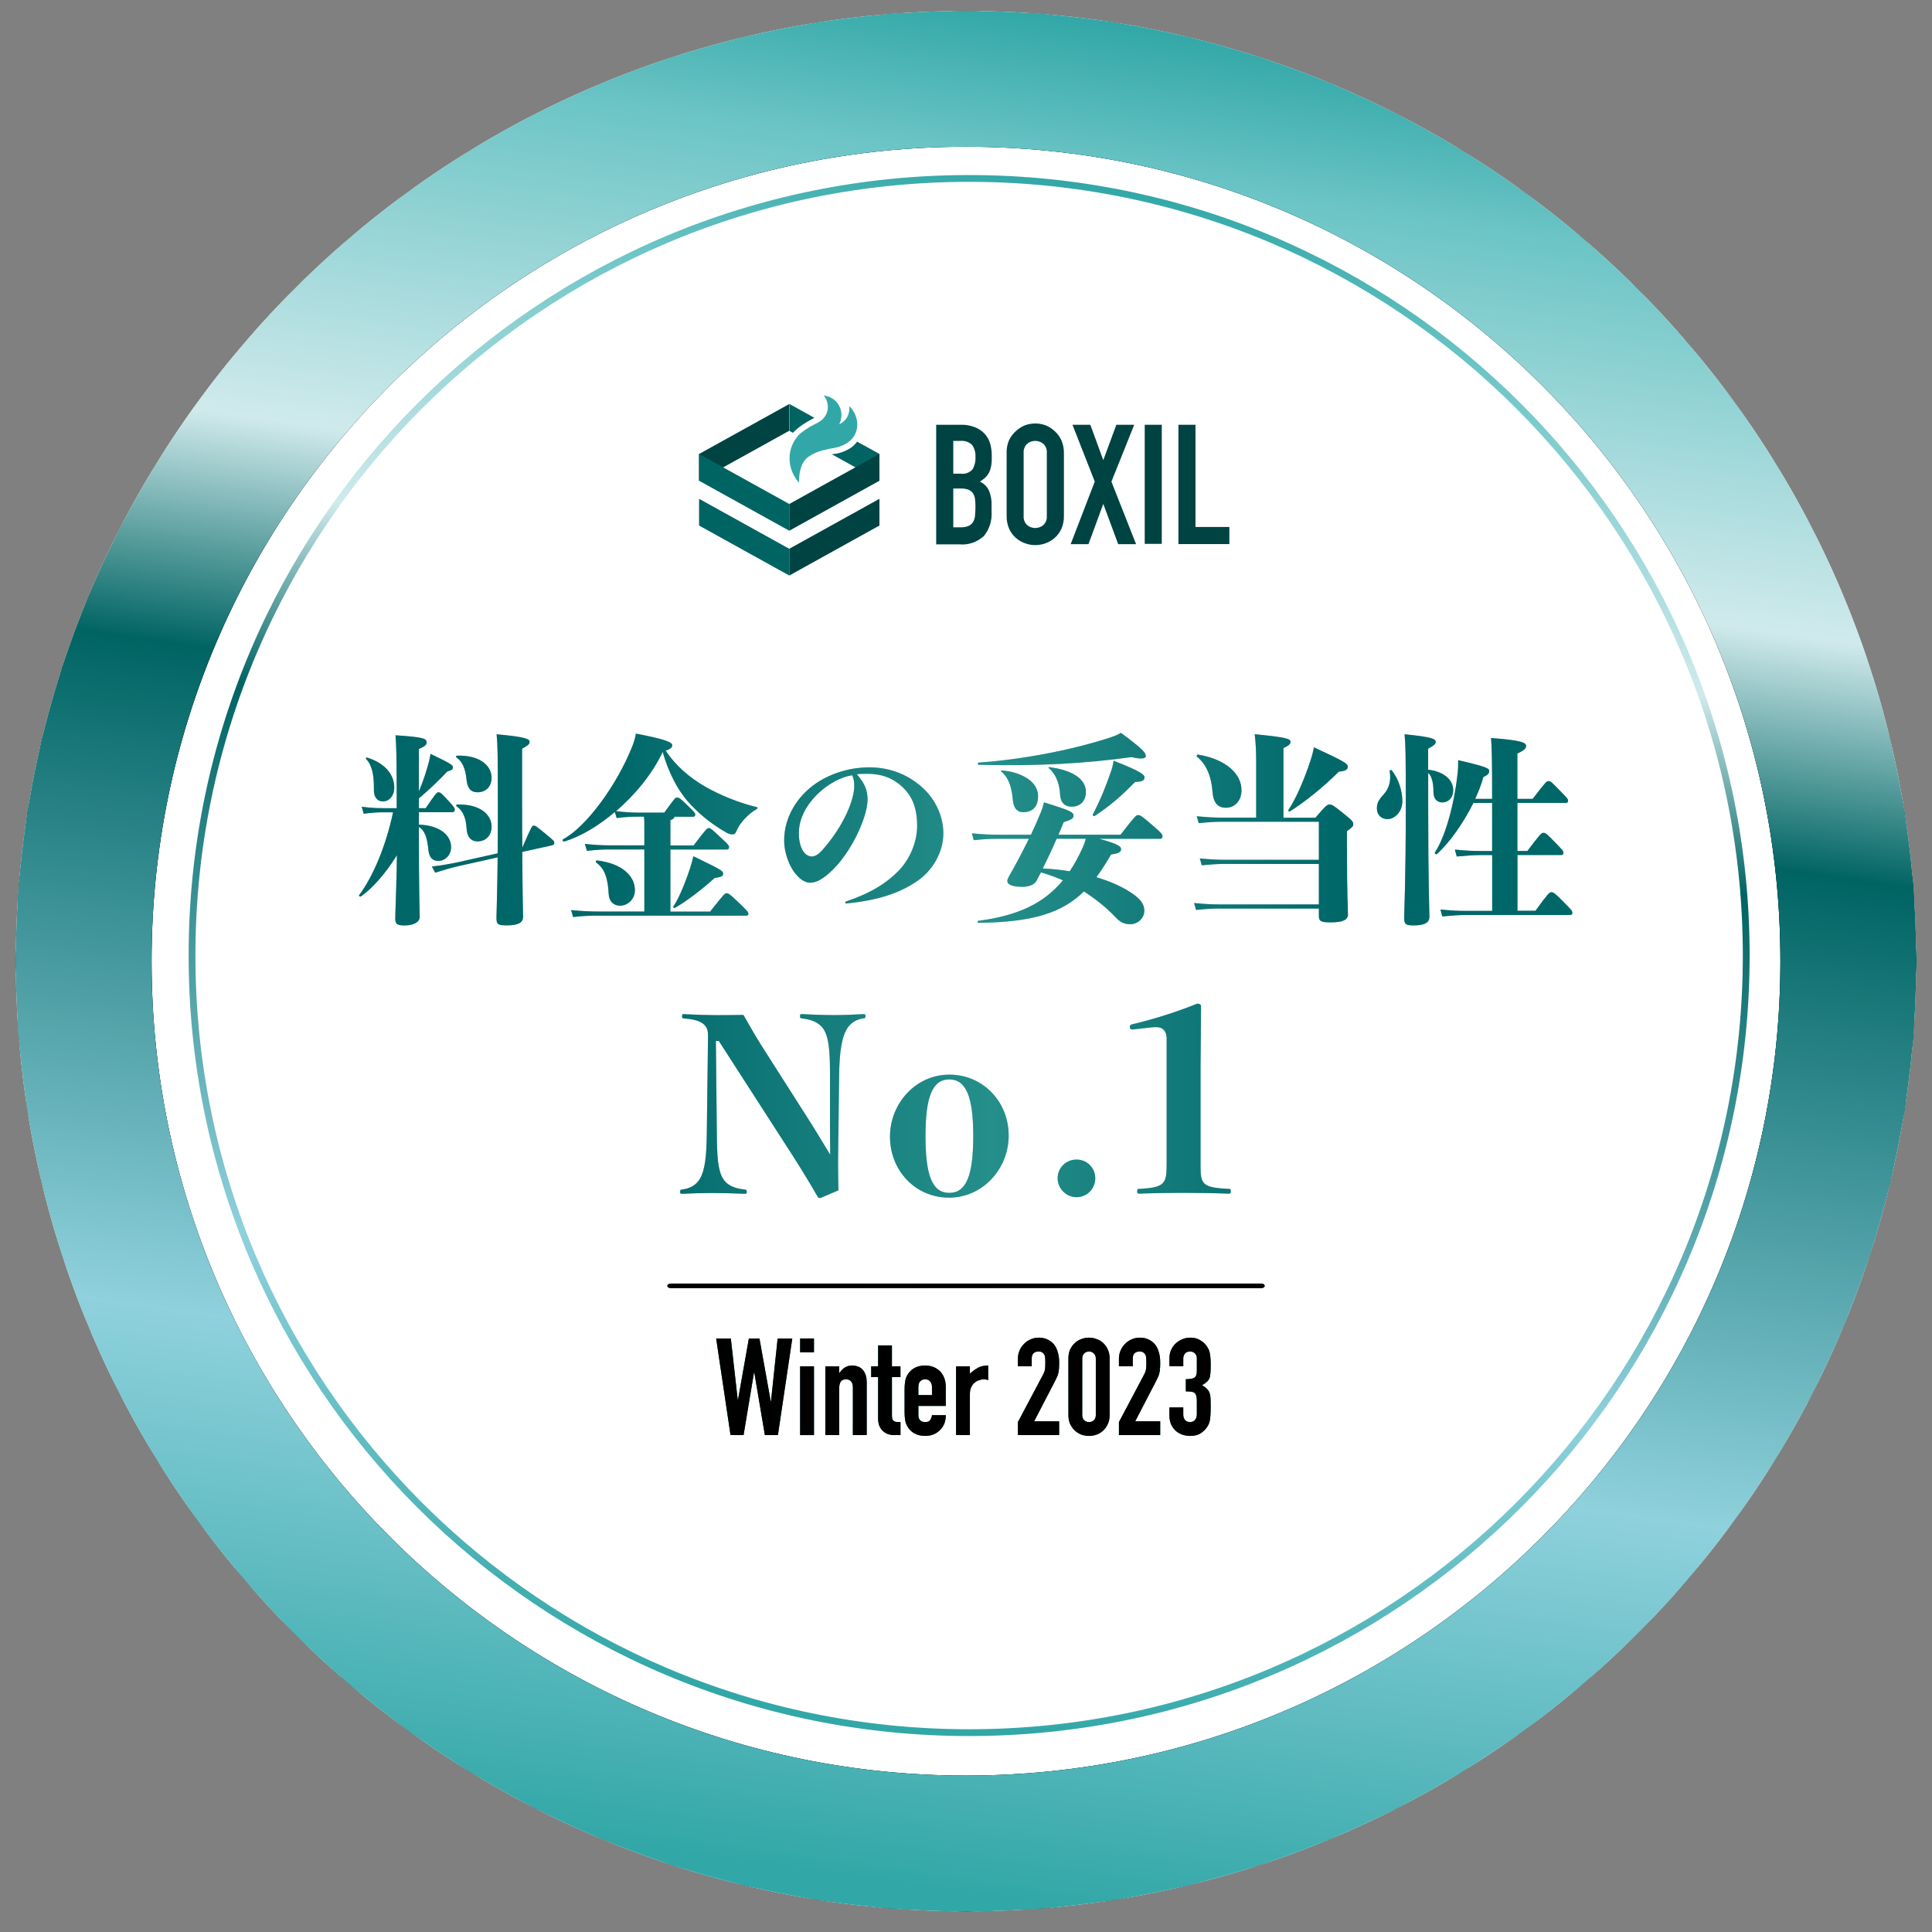 <svg width="122" height="122" viewBox="0 0 122 122" fill="none" xmlns="http://www.w3.org/2000/svg">
<rect x="0" y="0" width="122" height="122" fill="#808080" stroke="none"/>
<g clip-path="url(#clip0_649_2444)">
<path d="M61 120.694C94.137 120.694 121 93.831 121 60.694C121 27.557 94.137 0.694 61 0.694C27.863 0.694 1 27.557 1 60.694C1 93.831 27.863 120.694 61 120.694Z" fill="white"/>
<path fill-rule="evenodd" clip-rule="evenodd" d="M61 0.694L65.708 0.88L70.388 1.434L75.008 2.354L79.543 3.634L83.963 5.266L88.24 7.237L92.351 9.54L96.268 12.157L99.968 15.074L103.428 18.271L106.626 21.732L109.543 25.431L112.16 29.349L114.463 33.46L116.434 37.737L118.066 42.157L119.346 46.691L120.266 51.312L120.82 55.992L121.006 60.7L120.82 65.409L120.266 70.089L119.346 74.709L118.066 79.243L116.434 83.663L114.463 87.94L112.16 92.052L109.543 95.969L106.626 99.669L103.428 103.129L99.968 106.326L96.268 109.243L92.351 111.86L88.24 114.163L83.963 116.134L79.543 117.766L75.008 119.046L70.388 119.966L65.708 120.52L61 120.706L56.291 120.52L51.611 119.966L46.991 119.046L42.457 117.766L38.037 116.134L33.76 114.163L29.648 111.86L25.731 109.243L22.031 106.326L18.571 103.129L15.374 99.669L12.457 95.969L9.84 92.052L7.537 87.94L5.566 83.663L3.934 79.243L2.654 74.709L1.734 70.089L1.18 65.409L0.994 60.7L1.18 55.992L1.734 51.312L2.654 46.691L3.934 42.157L5.566 37.737L7.537 33.46L9.84 29.349L12.457 25.431L15.374 21.732L18.571 18.271L22.031 15.074L25.731 12.157L29.648 9.54L33.76 7.237L38.037 5.266L42.457 3.634L46.991 2.354L51.611 1.434L56.291 0.88L61 0.694ZM61 112.123C89.403 112.123 112.428 89.097 112.428 60.694C112.428 32.291 89.403 9.266 61 9.266C32.597 9.266 9.571 32.291 9.571 60.694C9.571 89.097 32.597 112.123 61 112.123Z" fill="url(#paint0_linear_649_2444)"/>
<path fill-rule="evenodd" clip-rule="evenodd" d="M61 0.694L65.708 0.88L70.388 1.434L75.008 2.354L79.543 3.634L83.963 5.266L88.24 7.237L92.351 9.54L96.268 12.157L99.968 15.074L103.428 18.271L106.626 21.732L109.543 25.431L112.16 29.349L114.463 33.46L116.434 37.737L118.066 42.157L119.346 46.691L120.266 51.312L120.82 55.992L121.006 60.7L120.82 65.409L120.266 70.089L119.346 74.709L118.066 79.243L116.434 83.663L114.463 87.94L112.16 92.052L109.543 95.969L106.626 99.669L103.428 103.129L99.968 106.326L96.268 109.243L92.351 111.86L88.24 114.163L83.963 116.134L79.543 117.766L75.008 119.046L70.388 119.966L65.708 120.52L61 120.706L56.291 120.52L51.611 119.966L46.991 119.046L42.457 117.766L38.037 116.134L33.76 114.163L29.648 111.86L25.731 109.243L22.031 106.326L18.571 103.129L15.374 99.669L12.457 95.969L9.84 92.052L7.537 87.94L5.566 83.663L3.934 79.243L2.654 74.709L1.734 70.089L1.18 65.409L0.994 60.7L1.18 55.992L1.734 51.312L2.654 46.691L3.934 42.157L5.566 37.737L7.537 33.46L9.84 29.349L12.457 25.431L15.374 21.732L18.571 18.271L22.031 15.074L25.731 12.157L29.648 9.54L33.76 7.237L38.037 5.266L42.457 3.634L46.991 2.354L51.611 1.434L56.291 0.88L61 0.694ZM61 112.123C89.403 112.123 112.428 89.097 112.428 60.694C112.428 32.291 89.403 9.266 61 9.266C32.597 9.266 9.571 32.291 9.571 60.694C9.571 89.097 32.597 112.123 61 112.123Z" fill="black"/>
<path fill-rule="evenodd" clip-rule="evenodd" d="M61 0.694L65.708 0.88L70.388 1.434L75.008 2.354L79.543 3.634L83.963 5.266L88.24 7.237L92.351 9.54L96.268 12.157L99.968 15.074L103.428 18.271L106.626 21.732L109.543 25.431L112.16 29.349L114.463 33.46L116.434 37.737L118.066 42.157L119.346 46.691L120.266 51.312L120.82 55.992L121.006 60.7L120.82 65.409L120.266 70.089L119.346 74.709L118.066 79.243L116.434 83.663L114.463 87.94L112.16 92.052L109.543 95.969L106.626 99.669L103.428 103.129L99.968 106.326L96.268 109.243L92.351 111.86L88.24 114.163L83.963 116.134L79.543 117.766L75.008 119.046L70.388 119.966L65.708 120.52L61 120.706L56.291 120.52L51.611 119.966L46.991 119.046L42.457 117.766L38.037 116.134L33.76 114.163L29.648 111.86L25.731 109.243L22.031 106.326L18.571 103.129L15.374 99.669L12.457 95.969L9.84 92.052L7.537 87.94L5.566 83.663L3.934 79.243L2.654 74.709L1.734 70.089L1.18 65.409L0.994 60.7L1.18 55.992L1.734 51.312L2.654 46.691L3.934 42.157L5.566 37.737L7.537 33.46L9.84 29.349L12.457 25.431L15.374 21.732L18.571 18.271L22.031 15.074L25.731 12.157L29.648 9.54L33.76 7.237L38.037 5.266L42.457 3.634L46.991 2.354L51.611 1.434L56.291 0.88L61 0.694ZM61 112.123C89.403 112.123 112.428 89.097 112.428 60.694C112.428 32.291 89.403 9.266 61 9.266C32.597 9.266 9.571 32.291 9.571 60.694C9.571 89.097 32.597 112.123 61 112.123Z" fill="url(#paint1_linear_649_2444)"/>
<path fill-rule="evenodd" clip-rule="evenodd" d="M110.483 60.34C110.483 87.56 88.417 109.626 61.197 109.626C33.977 109.626 11.911 87.557 11.911 60.34C11.911 33.123 33.977 11.054 61.197 11.054C88.417 11.054 110.483 33.12 110.483 60.34ZM61.197 109.197C88.18 109.197 110.054 87.323 110.054 60.34C110.054 33.357 88.18 11.483 61.197 11.483C34.214 11.483 12.34 33.357 12.34 60.34C12.34 87.323 34.214 109.197 61.197 109.197Z" fill="url(#paint2_linear_649_2444)"/>
<path fill-rule="evenodd" clip-rule="evenodd" d="M121 60.694C121 93.832 94.137 120.694 61 120.694C27.863 120.694 1 93.832 1 60.694C1 27.557 27.863 0.694 61 0.694C94.137 0.694 121 27.557 121 60.694ZM61 118.98C93.671 118.98 119.286 93.366 119.286 60.694C119.286 28.023 93.671 2.409 61 2.409C28.329 2.409 2.714 28.023 2.714 60.694C2.714 93.366 28.329 118.98 61 118.98Z" fill="url(#paint3_linear_649_2444)"/>
<path d="M51.249 26.483C50.851 26.683 50.486 26.934 50.16 27.234L50.071 27.331L49.854 27.212V25.512L51.426 26.383L51.363 26.417L51.249 26.48V26.483Z" fill="#006463"/>
<path d="M55.534 28.669V30.36L52.529 28.686L52.626 28.666H52.7C53.074 28.614 53.431 28.477 53.746 28.266C53.889 28.16 54.014 28.032 54.123 27.889L55.534 28.663V28.669Z" fill="#006463"/>
<path d="M49.84 25.512L44.143 28.669V30.357L49.84 27.2V25.512Z" fill="#004343"/>
<path d="M54.137 26.834C54.129 27.103 54.049 27.363 53.9 27.586C53.866 27.634 53.831 27.68 53.791 27.72C53.709 27.811 53.617 27.892 53.517 27.96C53.22 28.149 52.886 28.269 52.537 28.309C52.403 28.334 52.22 28.372 52.02 28.426C51.634 28.509 51.271 28.674 50.96 28.914C50.751 29.097 50.437 29.514 50.463 30.486C50.074 30.063 49.857 29.512 49.857 28.937C49.857 28.417 50.051 27.917 50.391 27.523V27.503C50.694 27.229 51.034 26.997 51.4 26.814C51.529 26.754 51.654 26.686 51.774 26.609C51.88 26.543 51.974 26.457 52.049 26.357C52.169 26.209 52.243 26.029 52.269 25.837C52.286 25.683 52.274 25.529 52.231 25.38C52.189 25.232 52.114 25.094 52.017 24.974C52.194 24.994 52.366 25.052 52.52 25.14C52.674 25.229 52.809 25.349 52.914 25.494C53.043 25.683 53.12 25.903 53.131 26.131C53.146 26.36 53.097 26.589 52.994 26.791C53.154 26.723 53.294 26.614 53.403 26.48C53.494 26.363 53.56 26.226 53.597 26.083C53.637 25.94 53.646 25.789 53.626 25.643C53.786 25.794 53.917 25.98 54.003 26.183C54.091 26.389 54.137 26.609 54.137 26.829V26.834Z" fill="#32A7A7"/>
<path d="M49.84 33.514L44.143 30.357V28.669L49.84 31.826V33.514Z" fill="#006463"/>
<path d="M49.84 33.514L55.534 30.357V28.669L49.84 31.826V33.514Z" fill="#004343"/>
<path d="M49.84 36.343L44.143 33.186V31.497L49.84 34.654V36.343Z" fill="#006463"/>
<path d="M49.84 36.343L55.534 33.186V31.497L49.84 34.654V36.343Z" fill="#004343"/>
<path d="M59.117 26.823H60.686C60.989 26.814 61.289 26.869 61.569 26.98C61.806 27.072 62.017 27.217 62.191 27.406C62.346 27.583 62.46 27.789 62.526 28.014C62.591 28.246 62.626 28.486 62.626 28.729V29.003C62.626 29.177 62.606 29.352 62.566 29.523C62.54 29.654 62.491 29.783 62.423 29.9C62.36 30.006 62.283 30.1 62.191 30.183C62.091 30.269 61.986 30.346 61.874 30.412C62.117 30.52 62.314 30.709 62.434 30.946C62.566 31.243 62.629 31.569 62.614 31.894V32.32C62.651 32.871 62.48 33.414 62.134 33.843C61.929 34.034 61.686 34.183 61.42 34.274C61.154 34.366 60.871 34.4 60.591 34.374H59.117V26.829V26.823ZM60.197 29.912H60.686C60.82 29.929 60.957 29.912 61.083 29.866C61.209 29.817 61.323 29.74 61.411 29.64C61.549 29.4 61.614 29.126 61.597 28.852C61.614 28.586 61.54 28.32 61.389 28.1C61.291 28.003 61.171 27.931 61.043 27.886C60.911 27.843 60.774 27.826 60.637 27.843H60.197V29.912ZM60.197 33.297H60.663C60.84 33.306 61.017 33.274 61.18 33.203C61.297 33.146 61.394 33.054 61.46 32.94C61.531 32.803 61.571 32.654 61.574 32.5C61.589 32.346 61.597 32.174 61.597 31.991C61.597 31.826 61.589 31.66 61.566 31.494C61.551 31.369 61.506 31.246 61.434 31.14C61.363 31.043 61.266 30.966 61.151 30.923C61 30.869 60.837 30.843 60.674 30.849H60.197V33.297Z" fill="#004343"/>
<path d="M63.563 28.6C63.557 28.323 63.609 28.049 63.72 27.794C63.82 27.58 63.963 27.389 64.14 27.234C64.309 27.072 64.506 26.946 64.72 26.857C65.14 26.703 65.603 26.703 66.026 26.857C66.24 26.943 66.44 27.072 66.609 27.234C66.786 27.394 66.929 27.591 67.026 27.809C67.134 28.063 67.189 28.337 67.183 28.614V32.58C67.189 32.857 67.134 33.134 67.026 33.389C66.929 33.606 66.786 33.8 66.609 33.96C66.437 34.111 66.24 34.229 66.026 34.306C65.606 34.46 65.143 34.46 64.723 34.306C64.509 34.229 64.311 34.111 64.14 33.96C63.963 33.803 63.82 33.606 63.723 33.389C63.614 33.134 63.56 32.857 63.566 32.58V28.597L63.563 28.6ZM64.64 32.583C64.631 32.689 64.649 32.794 64.686 32.894C64.723 32.994 64.783 33.083 64.86 33.157C65.003 33.277 65.186 33.343 65.371 33.343C65.557 33.343 65.74 33.277 65.886 33.157C65.963 33.083 66.02 32.994 66.06 32.894C66.097 32.794 66.111 32.689 66.103 32.583V28.6C66.111 28.494 66.097 28.389 66.06 28.289C66.02 28.189 65.963 28.1 65.886 28.026C65.74 27.906 65.56 27.84 65.371 27.84C65.183 27.84 65.003 27.906 64.86 28.026C64.783 28.1 64.723 28.189 64.686 28.289C64.649 28.389 64.631 28.494 64.64 28.6V32.583Z" fill="#004343"/>
<path d="M69.131 30.409L67.723 26.823H68.851L69.669 29.057L70.494 26.823H71.623L70.183 30.414L71.74 34.363H70.611L69.669 31.82L68.734 34.363H67.609L69.131 30.412V30.409Z" fill="#004343"/>
<path d="M72.286 26.823H73.363V34.343H72.286V26.823Z" fill="#004343"/>
<path d="M74.414 26.823H75.491V33.277H77.631V34.357H74.414V26.823Z" fill="#004343"/>
<path d="M26.454 52.074C27.729 52.111 28.486 52.717 28.486 53.5C28.486 54 28.1 54.363 27.689 54.363C27.329 54.363 27.109 54.169 27.057 53.709C26.98 52.949 26.851 52.46 26.451 52.217C26.451 56.677 26.503 57.566 26.503 57.9C26.503 58.234 26.117 58.44 25.526 58.44C25.037 58.44 24.96 58.311 24.96 57.991C24.96 57.631 25.011 56.64 25.051 54.829L25.063 54.006C24.369 55.126 23.546 56.074 22.8 56.603C22.737 56.64 22.634 56.577 22.686 56.514C23.546 55.371 24.369 53.429 24.82 51.294H24.229C23.883 51.294 23.574 51.306 22.969 51.383L22.84 50.946C23.494 51.023 23.829 51.034 24.229 51.034H25.051C25.051 47.577 25.026 47.1 24.974 46.431C26.811 46.549 26.94 46.651 26.94 46.883C26.94 47.011 26.877 47.114 26.451 47.294V49.969C26.709 49.377 26.903 48.774 27.083 48.117C27.109 48.014 27.146 47.846 27.186 47.603C28.509 48.234 28.6 48.323 28.6 48.451C28.6 48.566 28.574 48.631 28.24 48.72C27.763 49.234 27.12 49.851 26.454 50.417V51.034H26.88C27.549 50.057 27.586 50.031 27.689 50.031C27.791 50.031 27.854 50.057 28.306 50.557C28.691 50.98 28.717 51.034 28.717 51.134C28.717 51.211 28.666 51.289 28.574 51.289H26.454V52.074ZM23.123 47.934C23.071 47.883 23.123 47.82 23.2 47.846C24.294 48.18 24.897 48.911 24.897 49.723C24.897 50.3 24.537 50.609 24.177 50.609C23.843 50.609 23.6 50.351 23.611 49.877C23.623 48.951 23.494 48.309 23.123 47.937V47.934ZM32.971 51.02C32.971 51.971 32.971 52.806 32.983 53.526C33.574 52.163 33.6 52.137 33.703 52.137C33.806 52.137 33.857 52.163 34.449 52.651C34.949 53.063 35 53.114 35 53.217C35 53.32 34.989 53.357 34.729 53.409L32.98 53.794C32.991 56.443 33.031 57.637 33.031 57.894C33.031 58.266 32.711 58.434 32.017 58.434C31.463 58.434 31.349 58.383 31.349 57.971C31.349 57.714 31.4 56.531 31.426 54.14L28.894 54.706C28.597 54.771 28.071 54.923 27.48 55.106L27.274 54.72C27.906 54.643 28.483 54.54 28.843 54.463L31.426 53.886C31.437 53.051 31.437 52.086 31.437 50.969C31.437 47.537 31.426 47.06 31.36 46.366C33.289 46.546 33.443 46.674 33.443 46.854C33.443 46.997 33.314 47.086 32.969 47.277V51.017L32.971 51.02ZM28.871 47.717C30.363 47.677 31.043 48.397 31.043 49.106C31.043 49.671 30.683 50.031 30.154 50.031C29.731 50.031 29.511 49.774 29.46 49.234C29.397 48.489 29.151 48.051 28.829 47.834C28.766 47.797 28.791 47.72 28.869 47.72L28.871 47.717ZM31.043 52.191C31.043 52.757 30.683 53.131 30.154 53.131C29.717 53.131 29.486 52.823 29.46 52.283C29.423 51.537 29.151 51.14 28.843 50.92C28.78 50.88 28.806 50.803 28.883 50.803C30.374 50.766 31.043 51.486 31.043 52.191Z" fill="url(#paint4_linear_649_2444)"/>
<path d="M38.823 51.277C37.794 52.151 36.677 52.82 35.634 53.14C35.557 53.166 35.491 53.037 35.557 52.997C37.049 52.2 38.963 49.54 39.903 47.186C39.991 46.968 40.083 46.723 40.16 46.326C42.166 46.711 42.449 46.891 42.449 47.071C42.449 47.2 42.331 47.303 42.037 47.406C42.654 48.331 43.503 49.077 44.52 49.669C45.434 50.194 46.654 50.697 47.786 50.966C47.863 50.977 47.849 51.054 47.786 51.094C47.22 51.389 46.666 52.06 46.526 52.431C46.449 52.637 46.371 52.688 46.269 52.688C46.14 52.688 46.026 52.663 45.909 52.6C45.034 52.1 44.326 51.557 43.657 50.851C42.809 49.977 42.217 48.783 41.846 47.483C41.203 48.857 40.109 50.183 38.903 51.223C39.454 51.288 39.891 51.314 40.251 51.314H41.949C42.617 50.389 42.643 50.363 42.757 50.363C42.871 50.363 42.937 50.389 43.517 50.954C43.863 51.3 43.903 51.34 43.903 51.431C43.903 51.523 43.866 51.574 43.774 51.574H42.591C42.58 51.663 42.514 51.728 42.334 51.791V53.386H43.8C44.583 52.357 44.649 52.291 44.751 52.291C44.869 52.291 44.931 52.343 45.56 52.934C45.997 53.334 46.037 53.397 46.037 53.489C46.037 53.603 45.986 53.643 45.894 53.643H42.334V57.563H44.843C45.729 56.446 45.769 56.406 45.883 56.406C45.986 56.406 46.063 56.431 46.717 57.06C47.206 57.537 47.257 57.6 47.257 57.703C47.257 57.769 47.22 57.82 47.117 57.82H37.72C37.36 57.82 36.794 57.831 36.191 57.908L36.063 57.471C36.731 57.537 37.311 57.56 37.72 57.56H40.689V53.64H38.349C38.091 53.64 37.629 53.666 37.063 53.728L36.934 53.291C37.514 53.354 38.026 53.38 38.349 53.38H40.689V52.094C40.689 51.914 40.689 51.748 40.663 51.569H40.251C39.954 51.569 39.531 51.58 38.94 51.657L38.823 51.271V51.277ZM37.651 54.466C37.589 54.414 37.64 54.323 37.714 54.337C39.334 54.531 40.094 55.354 40.094 56.214C40.094 56.78 39.643 57.191 39.157 57.191C38.746 57.191 38.463 56.923 38.437 56.46C38.386 55.494 38.206 54.866 37.651 54.468V54.466ZM43.786 54.069C45.586 54.943 45.663 54.994 45.663 55.174C45.663 55.317 45.571 55.38 45.123 55.446C44.377 56.126 43.36 56.911 42.629 57.323C42.566 57.363 42.489 57.297 42.526 57.234C42.809 56.811 43.157 56.066 43.554 54.894C43.669 54.548 43.72 54.328 43.786 54.071V54.069Z" fill="url(#paint5_linear_649_2444)"/>
<path d="M53.377 56.986C53.377 56.96 53.389 56.934 53.429 56.923C54.957 56.409 55.989 55.78 56.809 54.917C57.463 54.212 57.914 53.169 57.914 52.14C57.914 51.174 57.683 50.443 57.154 49.866C56.5 49.172 55.766 48.863 54.737 48.863C54.543 48.863 54.311 48.863 54.106 48.889C54.569 49.429 54.786 49.854 54.786 50.494C54.786 51.637 53.603 54.274 52.023 55.406C51.714 55.626 51.443 55.74 51.149 55.74C50.711 55.74 50.26 55.303 49.98 54.803C49.697 54.289 49.517 53.66 49.517 53.069C49.517 51.617 50.326 50.28 51.56 49.443C52.589 48.76 53.811 48.454 54.877 48.454C56.317 48.454 57.449 48.994 58.286 49.766C59.094 50.511 59.571 51.577 59.571 52.62C59.571 53.817 58.891 54.96 57.966 55.603C56.783 56.437 55.343 56.863 53.44 57.054C53.389 57.054 53.377 57.029 53.377 56.989V56.986ZM50.446 52.603C50.446 52.977 50.497 53.349 50.677 53.683C50.82 53.926 51.023 54.083 51.243 54.083C51.423 54.083 51.629 54.017 51.937 53.672C53.274 52.154 53.943 50.523 53.943 49.623C53.943 49.431 53.931 49.212 53.814 48.954C52.414 49.16 50.446 50.754 50.446 52.606V52.603Z" fill="url(#paint6_linear_649_2444)"/>
<path d="M70.76 52.706C71.671 51.537 71.737 51.471 71.866 51.471C72.006 51.471 72.083 51.511 72.854 52.18C73.394 52.643 73.406 52.706 73.406 52.811C73.406 52.917 73.354 52.966 73.263 52.966H69.406C70.626 53.3 70.794 53.454 70.794 53.62C70.794 53.786 70.677 53.891 70.163 53.954C69.854 54.494 69.546 54.968 69.237 55.394C70.189 55.677 70.997 56.048 71.629 56.514C72.143 56.9 72.26 57.194 72.26 57.529C72.26 57.914 71.914 58.363 71.36 58.363C70.949 58.363 70.717 58.209 70.423 57.9C69.897 57.346 69.229 56.794 68.443 56.294C67.054 57.657 65.203 58.234 61.797 58.274C61.72 58.274 61.709 58.16 61.786 58.146C64.357 57.811 65.951 57.003 67.12 55.589C66.683 55.397 66.22 55.228 65.731 55.089C65.629 55.269 65.54 55.449 65.449 55.629C65.306 55.886 64.949 56 64.534 56C63.969 56 63.609 55.871 63.609 55.629C63.609 55.551 63.646 55.463 63.697 55.371C64.149 54.586 64.571 53.777 64.971 52.968H63.094C62.683 52.968 62.106 52.98 61.489 53.057L61.374 52.62C62.069 52.697 62.671 52.709 63.097 52.709H65.103C65.323 52.234 65.529 51.771 65.72 51.309C65.811 51.091 65.863 50.923 65.926 50.666C67.674 51.206 67.789 51.294 67.789 51.514C67.789 51.68 67.646 51.771 67.171 51.914C67.069 52.171 66.954 52.44 66.837 52.711H70.757L70.76 52.706ZM61.797 48.154C64.534 47.963 67.571 47.383 69.986 46.611C70.294 46.508 70.551 46.42 70.783 46.277C72.211 47.331 72.351 47.537 72.351 47.743C72.351 47.831 72.263 47.897 72.057 47.897C71.914 47.897 71.723 47.871 71.454 47.809C68.549 48.209 65.617 48.386 61.811 48.297C61.734 48.297 61.723 48.154 61.8 48.154H61.797ZM63.289 48.654C64.24 48.72 65.551 49.22 65.551 50.274C65.551 50.98 65.177 51.288 64.6 51.288C64.291 51.288 64.02 51.097 63.969 50.583C63.891 49.863 63.774 49.169 63.223 48.72C63.157 48.669 63.209 48.654 63.286 48.654H63.289ZM66.723 52.963C66.454 53.591 66.157 54.223 65.849 54.84C66.44 54.866 67.006 54.928 67.546 55.02C67.843 54.583 68.097 54.108 68.343 53.58C68.434 53.389 68.511 53.18 68.563 52.963H66.723ZM66.297 48.449C67.52 48.603 68.571 49.091 68.571 50.003C68.571 50.594 68.2 50.94 67.671 50.94C67.311 50.94 66.966 50.76 66.94 50.154C66.914 49.717 66.797 48.997 66.234 48.508C66.169 48.457 66.223 48.431 66.297 48.446V48.449ZM70.32 48.037C72.134 48.743 72.274 48.937 72.274 49.091C72.274 49.234 72.197 49.374 71.683 49.374C70.834 50.234 70.18 50.826 69.137 51.52C69.074 51.557 68.971 51.494 69.009 51.431C69.523 50.428 69.82 49.683 70.14 48.757C70.203 48.591 70.269 48.371 70.32 48.037Z" fill="url(#paint7_linear_649_2444)"/>
<path d="M83.063 51.637C83.743 50.84 83.82 50.803 83.949 50.803C84.091 50.803 84.18 50.828 84.889 51.408C85.414 51.831 85.454 51.908 85.454 52.037C85.454 52.18 85.429 52.203 85.057 52.489V53.646C85.057 56.603 85.12 57.323 85.12 57.746C85.12 58.106 84.76 58.246 84.003 58.246C83.36 58.246 83.283 58.143 83.283 57.823V57.371H76.931C76.571 57.371 76.134 57.397 75.531 57.46L75.403 57.023C76.071 57.089 76.534 57.111 76.931 57.111H83.283V54.554H77.291C76.931 54.554 76.494 54.58 75.891 54.643L75.763 54.206C76.431 54.269 76.894 54.294 77.291 54.294H83.283V51.891H77.1C76.74 51.891 76.303 51.917 75.697 51.98L75.569 51.543C76.237 51.608 76.7 51.631 77.1 51.631H79.323V48.226C79.323 47.506 79.311 47.057 79.231 46.363C81.249 46.557 81.494 46.66 81.494 46.84C81.494 46.983 81.406 47.071 81.046 47.24V51.637H83.063ZM75.657 47.651C77.457 47.949 78.397 48.897 78.397 49.889C78.397 50.597 77.946 51.008 77.409 51.008C76.946 51.008 76.623 50.737 76.571 50.043C76.494 48.977 76.149 48.231 75.594 47.794C75.531 47.743 75.583 47.64 75.657 47.651ZM81.366 51.137C81.814 50.468 82.251 49.454 82.6 48.477C82.843 47.783 82.909 47.526 82.971 47.191C84.911 48.091 85.106 48.22 85.106 48.411C85.106 48.617 84.963 48.68 84.54 48.731C83.537 49.734 82.354 50.671 81.454 51.237C81.391 51.274 81.326 51.197 81.366 51.134V51.137Z" fill="url(#paint8_linear_649_2444)"/>
<path d="M87.886 48.654C88.337 49.194 88.554 49.991 88.554 50.583C88.554 51.303 88.04 51.726 87.614 51.726C87.254 51.726 86.946 51.483 86.946 51.046C86.946 50.726 87.049 50.52 87.346 50.197C87.731 49.774 87.846 49.323 87.757 48.706C87.746 48.629 87.834 48.589 87.886 48.654ZM90.186 48.603C91.24 48.731 91.766 49.283 91.766 49.9C91.766 50.389 91.446 50.671 91.086 50.671C90.766 50.671 90.52 50.466 90.52 50.029C90.52 49.411 90.403 49 90.186 48.809V51.02C90.186 55.649 90.263 57.563 90.263 57.897C90.263 58.269 89.943 58.437 89.286 58.437C88.797 58.437 88.669 58.386 88.669 57.974C88.669 57.614 88.771 55.531 88.771 50.969C88.771 47.537 88.76 47.06 88.694 46.366C90.506 46.546 90.66 46.674 90.66 46.854C90.66 46.997 90.531 47.086 90.183 47.277V48.603H90.186ZM96.949 57.526C97.783 56.383 97.837 56.343 97.963 56.343C98.106 56.343 98.169 56.38 98.851 57.074C99.263 57.486 99.289 57.537 99.289 57.651C99.289 57.729 99.251 57.78 99.149 57.78H92.514C92.129 57.78 91.82 57.806 91.074 57.869L90.96 57.431C91.769 57.509 92.103 57.52 92.514 57.52H94.226V53.997H93.429C93.043 53.997 92.734 54.023 91.989 54.086L91.871 53.649C92.68 53.726 93.014 53.737 93.426 53.737H94.223V50.703H93.04C92.423 51.949 91.549 53.197 90.74 53.929C90.689 53.98 90.574 53.891 90.611 53.826C91.229 52.9 91.806 50.946 92.037 48.889C92.063 48.709 92.089 48.334 92.074 48.003C93.926 48.426 94.04 48.531 94.04 48.686C94.04 48.8 94.014 48.903 93.669 49.071C93.554 49.509 93.371 49.971 93.154 50.446H94.223C94.223 48.326 94.211 47.323 94.157 46.603C96.097 46.746 96.369 46.9 96.369 47.103C96.369 47.246 96.266 47.386 95.817 47.58V50.446H96.783C97.617 49.366 97.657 49.326 97.786 49.326C97.914 49.326 97.951 49.351 98.571 49.994C98.983 50.417 99.02 50.457 99.02 50.571C99.02 50.649 98.983 50.7 98.88 50.7H95.82V53.734H96.451C97.286 52.629 97.337 52.591 97.466 52.591C97.594 52.591 97.646 52.617 98.289 53.286C98.7 53.709 98.726 53.749 98.726 53.863C98.726 53.94 98.689 53.991 98.586 53.991H95.823V57.514H96.954L96.949 57.526Z" fill="url(#paint9_linear_649_2444)"/>
<path d="M45.206 65.74L45.266 71.646C45.28 72.994 45.326 73.903 45.66 74.431C45.903 74.826 46.326 75.037 46.991 75.112C47.143 75.126 47.157 75.143 47.157 75.263C47.157 75.369 47.143 75.383 46.991 75.383C46.326 75.352 45.583 75.337 44.977 75.337C44.371 75.337 43.706 75.352 43.1 75.383C42.963 75.383 42.949 75.369 42.949 75.263C42.949 75.143 42.963 75.126 43.1 75.112C43.614 75.037 43.963 74.823 44.191 74.446C44.526 73.886 44.614 72.963 44.631 71.646L44.706 65.712V65.332C44.706 64.786 44.389 64.391 43.223 64.317C43.086 64.303 43.071 64.286 43.071 64.18C43.071 64.06 43.086 64.029 43.223 64.043C43.751 64.074 44.66 64.103 45.114 64.103C45.614 64.103 46.22 64.103 46.946 64.089C47.294 64.694 47.657 65.346 48.066 65.997L51.291 71.054C51.714 71.734 52.063 72.326 52.426 72.917L52.411 71.206V67.889C52.411 66.406 52.351 65.437 51.957 64.92C51.686 64.572 51.291 64.391 50.671 64.314C50.534 64.3 50.52 64.283 50.52 64.177C50.52 64.057 50.534 64.026 50.671 64.04C51.2 64.072 52.08 64.1 52.64 64.1C53.231 64.1 54.003 64.069 54.503 64.04C54.64 64.04 54.654 64.054 54.654 64.16C54.654 64.266 54.64 64.297 54.503 64.311C54.094 64.371 53.777 64.554 53.534 64.886C53.157 65.431 53.006 66.431 52.989 67.883L52.929 72.591C52.914 73.666 52.929 74.303 52.943 75.166L51.809 75.651C51.717 75.651 51.671 75.637 51.643 75.591C51.203 74.82 50.749 74.063 50.054 72.972L45.391 65.734H45.209L45.206 65.74Z" fill="url(#paint10_linear_649_2444)"/>
<path d="M63.697 71.692C63.697 73.811 62.063 75.629 59.926 75.629C57.789 75.629 56.2 73.903 56.2 71.783C56.2 69.663 57.834 67.86 59.954 67.86C62.074 67.86 63.694 69.572 63.694 71.692H63.697ZM58.443 71.737C58.443 74.22 58.866 75.326 59.943 75.326C61.02 75.326 61.457 74.22 61.457 71.737C61.457 69.254 61.003 68.163 59.943 68.163C58.883 68.163 58.443 69.254 58.443 71.737Z" fill="url(#paint11_linear_649_2444)"/>
<path d="M69.163 74.403C69.163 75.069 68.631 75.6 67.983 75.6C67.334 75.6 66.786 75.069 66.786 74.403C66.786 73.737 67.317 73.223 67.983 73.223C68.649 73.223 69.163 73.751 69.163 74.403Z" fill="url(#paint12_linear_649_2444)"/>
<path d="M71.523 65.009C71.38 65.009 71.346 64.96 71.346 64.817C71.346 64.754 71.377 64.706 71.523 64.674C72.963 64.337 74.5 63.826 75.603 63.377C75.763 63.377 75.843 63.44 75.843 63.569L75.811 67.36V73.6C75.811 74.769 75.909 74.992 77.54 75.072C77.7 75.072 77.717 75.089 77.717 75.231C77.717 75.36 77.7 75.374 77.54 75.374C76.803 75.343 75.571 75.326 74.723 75.326C73.874 75.326 72.723 75.343 71.971 75.374C71.829 75.374 71.811 75.357 71.811 75.231C71.811 75.089 71.829 75.072 71.971 75.072C73.491 74.992 73.669 74.769 73.669 73.6V65.552C73.669 65.134 73.429 64.863 73.046 64.863C72.917 64.863 72.789 64.863 72.677 64.88L71.526 65.009H71.523Z" fill="url(#paint13_linear_649_2444)"/>
<g opacity="0.4">
<path d="M26.454 52.074C27.729 52.111 28.486 52.717 28.486 53.5C28.486 54 28.1 54.363 27.689 54.363C27.329 54.363 27.109 54.169 27.057 53.709C26.98 52.949 26.851 52.46 26.451 52.217C26.451 56.677 26.503 57.566 26.503 57.9C26.503 58.234 26.117 58.44 25.526 58.44C25.037 58.44 24.96 58.311 24.96 57.991C24.96 57.631 25.011 56.64 25.051 54.829L25.063 54.006C24.369 55.126 23.546 56.074 22.8 56.603C22.737 56.64 22.634 56.577 22.686 56.514C23.546 55.371 24.369 53.429 24.82 51.294H24.229C23.883 51.294 23.574 51.306 22.969 51.383L22.84 50.946C23.494 51.023 23.829 51.034 24.229 51.034H25.051C25.051 47.577 25.026 47.1 24.974 46.431C26.811 46.549 26.94 46.651 26.94 46.883C26.94 47.011 26.877 47.114 26.451 47.294V49.969C26.709 49.377 26.903 48.774 27.083 48.117C27.109 48.014 27.146 47.846 27.186 47.603C28.509 48.234 28.6 48.323 28.6 48.451C28.6 48.566 28.574 48.631 28.24 48.72C27.763 49.234 27.12 49.851 26.454 50.417V51.034H26.88C27.549 50.057 27.586 50.031 27.689 50.031C27.791 50.031 27.854 50.057 28.306 50.557C28.691 50.98 28.717 51.034 28.717 51.134C28.717 51.211 28.666 51.289 28.574 51.289H26.454V52.074ZM23.123 47.934C23.071 47.883 23.123 47.82 23.2 47.846C24.294 48.18 24.897 48.911 24.897 49.723C24.897 50.3 24.537 50.609 24.177 50.609C23.843 50.609 23.6 50.351 23.611 49.877C23.623 48.951 23.494 48.309 23.123 47.937V47.934ZM32.971 51.02C32.971 51.971 32.971 52.806 32.983 53.526C33.574 52.163 33.6 52.137 33.703 52.137C33.806 52.137 33.857 52.163 34.449 52.651C34.949 53.063 35 53.114 35 53.217C35 53.32 34.989 53.357 34.729 53.409L32.98 53.794C32.991 56.443 33.031 57.637 33.031 57.894C33.031 58.266 32.711 58.434 32.017 58.434C31.463 58.434 31.349 58.383 31.349 57.971C31.349 57.714 31.4 56.531 31.426 54.14L28.894 54.706C28.597 54.771 28.071 54.923 27.48 55.106L27.274 54.72C27.906 54.643 28.483 54.54 28.843 54.463L31.426 53.886C31.437 53.051 31.437 52.086 31.437 50.969C31.437 47.537 31.426 47.06 31.36 46.366C33.289 46.546 33.443 46.674 33.443 46.854C33.443 46.997 33.314 47.086 32.969 47.277V51.017L32.971 51.02ZM28.871 47.717C30.363 47.677 31.043 48.397 31.043 49.106C31.043 49.671 30.683 50.031 30.154 50.031C29.731 50.031 29.511 49.774 29.46 49.234C29.397 48.489 29.151 48.051 28.829 47.834C28.766 47.797 28.791 47.72 28.869 47.72L28.871 47.717ZM31.043 52.191C31.043 52.757 30.683 53.131 30.154 53.131C29.717 53.131 29.486 52.823 29.46 52.283C29.423 51.537 29.151 51.14 28.843 50.92C28.78 50.88 28.806 50.803 28.883 50.803C30.374 50.766 31.043 51.486 31.043 52.191Z" fill="#006463"/>
<path d="M38.823 51.277C37.794 52.151 36.677 52.82 35.634 53.14C35.557 53.166 35.491 53.037 35.557 52.997C37.049 52.2 38.963 49.54 39.903 47.186C39.991 46.968 40.083 46.723 40.16 46.326C42.166 46.711 42.449 46.891 42.449 47.071C42.449 47.2 42.331 47.303 42.037 47.406C42.654 48.331 43.503 49.077 44.52 49.669C45.434 50.194 46.654 50.697 47.786 50.966C47.863 50.977 47.849 51.054 47.786 51.094C47.22 51.389 46.666 52.06 46.526 52.431C46.449 52.637 46.371 52.688 46.269 52.688C46.14 52.688 46.026 52.663 45.909 52.6C45.034 52.1 44.326 51.557 43.657 50.851C42.809 49.977 42.217 48.783 41.846 47.483C41.203 48.857 40.109 50.183 38.903 51.223C39.454 51.288 39.891 51.314 40.251 51.314H41.949C42.617 50.389 42.643 50.363 42.757 50.363C42.871 50.363 42.937 50.389 43.517 50.954C43.863 51.3 43.903 51.34 43.903 51.431C43.903 51.523 43.866 51.574 43.774 51.574H42.591C42.58 51.663 42.514 51.728 42.334 51.791V53.386H43.8C44.583 52.357 44.649 52.291 44.751 52.291C44.869 52.291 44.931 52.343 45.56 52.934C45.997 53.334 46.037 53.397 46.037 53.489C46.037 53.603 45.986 53.643 45.894 53.643H42.334V57.563H44.843C45.729 56.446 45.769 56.406 45.883 56.406C45.986 56.406 46.063 56.431 46.717 57.06C47.206 57.537 47.257 57.6 47.257 57.703C47.257 57.769 47.22 57.82 47.117 57.82H37.72C37.36 57.82 36.794 57.831 36.191 57.908L36.063 57.471C36.731 57.537 37.311 57.56 37.72 57.56H40.689V53.64H38.349C38.091 53.64 37.629 53.666 37.063 53.728L36.934 53.291C37.514 53.354 38.026 53.38 38.349 53.38H40.689V52.094C40.689 51.914 40.689 51.748 40.663 51.569H40.251C39.954 51.569 39.531 51.58 38.94 51.657L38.823 51.271V51.277ZM37.651 54.466C37.589 54.414 37.64 54.323 37.714 54.337C39.334 54.531 40.094 55.354 40.094 56.214C40.094 56.78 39.643 57.191 39.157 57.191C38.746 57.191 38.463 56.923 38.437 56.46C38.386 55.494 38.206 54.866 37.651 54.468V54.466ZM43.786 54.069C45.586 54.943 45.663 54.994 45.663 55.174C45.663 55.317 45.571 55.38 45.123 55.446C44.377 56.126 43.36 56.911 42.629 57.323C42.566 57.363 42.489 57.297 42.526 57.234C42.809 56.811 43.157 56.066 43.554 54.894C43.669 54.548 43.72 54.328 43.786 54.071V54.069Z" fill="#006463"/>
<path d="M53.377 56.986C53.377 56.96 53.389 56.934 53.429 56.923C54.957 56.409 55.989 55.78 56.809 54.917C57.463 54.212 57.914 53.169 57.914 52.14C57.914 51.174 57.683 50.443 57.154 49.866C56.5 49.172 55.766 48.863 54.737 48.863C54.543 48.863 54.311 48.863 54.106 48.889C54.569 49.429 54.786 49.854 54.786 50.494C54.786 51.637 53.603 54.274 52.023 55.406C51.714 55.626 51.443 55.74 51.149 55.74C50.711 55.74 50.26 55.303 49.98 54.803C49.697 54.289 49.517 53.66 49.517 53.069C49.517 51.617 50.326 50.28 51.56 49.443C52.589 48.76 53.811 48.454 54.877 48.454C56.317 48.454 57.449 48.994 58.286 49.766C59.094 50.511 59.571 51.577 59.571 52.62C59.571 53.817 58.891 54.96 57.966 55.603C56.783 56.437 55.343 56.863 53.44 57.054C53.389 57.054 53.377 57.029 53.377 56.989V56.986ZM50.446 52.603C50.446 52.977 50.497 53.349 50.677 53.683C50.82 53.926 51.023 54.083 51.243 54.083C51.423 54.083 51.629 54.017 51.937 53.672C53.274 52.154 53.943 50.523 53.943 49.623C53.943 49.431 53.931 49.212 53.814 48.954C52.414 49.16 50.446 50.754 50.446 52.606V52.603Z" fill="#006463"/>
<path d="M70.76 52.706C71.671 51.537 71.737 51.471 71.866 51.471C72.006 51.471 72.083 51.511 72.854 52.18C73.394 52.643 73.406 52.706 73.406 52.811C73.406 52.917 73.354 52.966 73.263 52.966H69.406C70.626 53.3 70.794 53.454 70.794 53.62C70.794 53.786 70.677 53.891 70.163 53.954C69.854 54.494 69.546 54.968 69.237 55.394C70.189 55.677 70.997 56.048 71.629 56.514C72.143 56.9 72.26 57.194 72.26 57.529C72.26 57.914 71.914 58.363 71.36 58.363C70.949 58.363 70.717 58.209 70.423 57.9C69.897 57.346 69.229 56.794 68.443 56.294C67.054 57.657 65.203 58.234 61.797 58.274C61.72 58.274 61.709 58.16 61.786 58.146C64.357 57.811 65.951 57.003 67.12 55.589C66.683 55.397 66.22 55.228 65.731 55.089C65.629 55.269 65.54 55.449 65.449 55.629C65.306 55.886 64.949 56 64.534 56C63.969 56 63.609 55.871 63.609 55.629C63.609 55.551 63.646 55.463 63.697 55.371C64.149 54.586 64.571 53.777 64.971 52.968H63.094C62.683 52.968 62.106 52.98 61.489 53.057L61.374 52.62C62.069 52.697 62.671 52.709 63.097 52.709H65.103C65.323 52.234 65.529 51.771 65.72 51.309C65.811 51.091 65.863 50.923 65.926 50.666C67.674 51.206 67.789 51.294 67.789 51.514C67.789 51.68 67.646 51.771 67.171 51.914C67.069 52.171 66.954 52.44 66.837 52.711H70.757L70.76 52.706ZM61.797 48.154C64.534 47.963 67.571 47.383 69.986 46.611C70.294 46.508 70.551 46.42 70.783 46.277C72.211 47.331 72.351 47.537 72.351 47.743C72.351 47.831 72.263 47.897 72.057 47.897C71.914 47.897 71.723 47.871 71.454 47.809C68.549 48.209 65.617 48.386 61.811 48.297C61.734 48.297 61.723 48.154 61.8 48.154H61.797ZM63.289 48.654C64.24 48.72 65.551 49.22 65.551 50.274C65.551 50.98 65.177 51.288 64.6 51.288C64.291 51.288 64.02 51.097 63.969 50.583C63.891 49.863 63.774 49.169 63.223 48.72C63.157 48.669 63.209 48.654 63.286 48.654H63.289ZM66.723 52.963C66.454 53.591 66.157 54.223 65.849 54.84C66.44 54.866 67.006 54.928 67.546 55.02C67.843 54.583 68.097 54.108 68.343 53.58C68.434 53.389 68.511 53.18 68.563 52.963H66.723ZM66.297 48.449C67.52 48.603 68.571 49.091 68.571 50.003C68.571 50.594 68.2 50.94 67.671 50.94C67.311 50.94 66.966 50.76 66.94 50.154C66.914 49.717 66.797 48.997 66.234 48.508C66.169 48.457 66.223 48.431 66.297 48.446V48.449ZM70.32 48.037C72.134 48.743 72.274 48.937 72.274 49.091C72.274 49.234 72.197 49.374 71.683 49.374C70.834 50.234 70.18 50.826 69.137 51.52C69.074 51.557 68.971 51.494 69.009 51.431C69.523 50.428 69.82 49.683 70.14 48.757C70.203 48.591 70.269 48.371 70.32 48.037Z" fill="#006463"/>
<path d="M83.063 51.637C83.743 50.84 83.82 50.803 83.949 50.803C84.091 50.803 84.18 50.828 84.889 51.408C85.414 51.831 85.454 51.908 85.454 52.037C85.454 52.18 85.429 52.203 85.057 52.489V53.646C85.057 56.603 85.12 57.323 85.12 57.746C85.12 58.106 84.76 58.246 84.003 58.246C83.36 58.246 83.283 58.143 83.283 57.823V57.371H76.931C76.571 57.371 76.134 57.397 75.531 57.46L75.403 57.023C76.071 57.089 76.534 57.111 76.931 57.111H83.283V54.554H77.291C76.931 54.554 76.494 54.58 75.891 54.643L75.763 54.206C76.431 54.269 76.894 54.294 77.291 54.294H83.283V51.891H77.1C76.74 51.891 76.303 51.917 75.697 51.98L75.569 51.543C76.237 51.608 76.7 51.631 77.1 51.631H79.323V48.226C79.323 47.506 79.311 47.057 79.231 46.363C81.249 46.557 81.494 46.66 81.494 46.84C81.494 46.983 81.406 47.071 81.046 47.24V51.637H83.063ZM75.657 47.651C77.457 47.949 78.397 48.897 78.397 49.889C78.397 50.597 77.946 51.008 77.409 51.008C76.946 51.008 76.623 50.737 76.571 50.043C76.494 48.977 76.149 48.231 75.594 47.794C75.531 47.743 75.583 47.64 75.657 47.651ZM81.366 51.137C81.814 50.468 82.251 49.454 82.6 48.477C82.843 47.783 82.909 47.526 82.971 47.191C84.911 48.091 85.106 48.22 85.106 48.411C85.106 48.617 84.963 48.68 84.54 48.731C83.537 49.734 82.354 50.671 81.454 51.237C81.391 51.274 81.326 51.197 81.366 51.134V51.137Z" fill="#006463"/>
<path d="M87.886 48.654C88.337 49.194 88.554 49.991 88.554 50.583C88.554 51.303 88.04 51.726 87.614 51.726C87.254 51.726 86.946 51.483 86.946 51.046C86.946 50.726 87.049 50.52 87.346 50.197C87.731 49.774 87.846 49.323 87.757 48.706C87.746 48.629 87.834 48.589 87.886 48.654ZM90.186 48.603C91.24 48.731 91.766 49.283 91.766 49.9C91.766 50.389 91.446 50.671 91.086 50.671C90.766 50.671 90.52 50.466 90.52 50.029C90.52 49.411 90.403 49 90.186 48.809V51.02C90.186 55.649 90.263 57.563 90.263 57.897C90.263 58.269 89.943 58.437 89.286 58.437C88.797 58.437 88.669 58.386 88.669 57.974C88.669 57.614 88.771 55.531 88.771 50.969C88.771 47.537 88.76 47.06 88.694 46.366C90.506 46.546 90.66 46.674 90.66 46.854C90.66 46.997 90.531 47.086 90.183 47.277V48.603H90.186ZM96.949 57.526C97.783 56.383 97.837 56.343 97.963 56.343C98.106 56.343 98.169 56.38 98.851 57.074C99.263 57.486 99.289 57.537 99.289 57.651C99.289 57.729 99.251 57.78 99.149 57.78H92.514C92.129 57.78 91.82 57.806 91.074 57.869L90.96 57.431C91.769 57.509 92.103 57.52 92.514 57.52H94.226V53.997H93.429C93.043 53.997 92.734 54.023 91.989 54.086L91.871 53.649C92.68 53.726 93.014 53.737 93.426 53.737H94.223V50.703H93.04C92.423 51.949 91.549 53.197 90.74 53.929C90.689 53.98 90.574 53.891 90.611 53.826C91.229 52.9 91.806 50.946 92.037 48.889C92.063 48.709 92.089 48.334 92.074 48.003C93.926 48.426 94.04 48.531 94.04 48.686C94.04 48.8 94.014 48.903 93.669 49.071C93.554 49.509 93.371 49.971 93.154 50.446H94.223C94.223 48.326 94.211 47.323 94.157 46.603C96.097 46.746 96.369 46.9 96.369 47.103C96.369 47.246 96.266 47.386 95.817 47.58V50.446H96.783C97.617 49.366 97.657 49.326 97.786 49.326C97.914 49.326 97.951 49.351 98.571 49.994C98.983 50.417 99.02 50.457 99.02 50.571C99.02 50.649 98.983 50.7 98.88 50.7H95.82V53.734H96.451C97.286 52.629 97.337 52.591 97.466 52.591C97.594 52.591 97.646 52.617 98.289 53.286C98.7 53.709 98.726 53.749 98.726 53.863C98.726 53.94 98.689 53.991 98.586 53.991H95.823V57.514H96.954L96.949 57.526Z" fill="#006463"/>
<path d="M45.206 65.74L45.266 71.646C45.28 72.994 45.326 73.903 45.66 74.431C45.903 74.826 46.326 75.037 46.991 75.112C47.143 75.126 47.157 75.143 47.157 75.263C47.157 75.369 47.143 75.383 46.991 75.383C46.326 75.352 45.583 75.337 44.977 75.337C44.371 75.337 43.706 75.352 43.1 75.383C42.963 75.383 42.949 75.369 42.949 75.263C42.949 75.143 42.963 75.126 43.1 75.112C43.614 75.037 43.963 74.823 44.191 74.446C44.526 73.886 44.614 72.963 44.631 71.646L44.706 65.712V65.332C44.706 64.786 44.389 64.391 43.223 64.317C43.086 64.303 43.071 64.286 43.071 64.18C43.071 64.06 43.086 64.029 43.223 64.043C43.751 64.074 44.66 64.103 45.114 64.103C45.614 64.103 46.22 64.103 46.946 64.089C47.294 64.694 47.657 65.346 48.066 65.997L51.291 71.054C51.714 71.734 52.063 72.326 52.426 72.917L52.411 71.206V67.889C52.411 66.406 52.351 65.437 51.957 64.92C51.686 64.572 51.291 64.391 50.671 64.314C50.534 64.3 50.52 64.283 50.52 64.177C50.52 64.057 50.534 64.026 50.671 64.04C51.2 64.072 52.08 64.1 52.64 64.1C53.231 64.1 54.003 64.069 54.503 64.04C54.64 64.04 54.654 64.054 54.654 64.16C54.654 64.266 54.64 64.297 54.503 64.311C54.094 64.371 53.777 64.554 53.534 64.886C53.157 65.431 53.006 66.431 52.989 67.883L52.929 72.591C52.914 73.666 52.929 74.303 52.943 75.166L51.809 75.651C51.717 75.651 51.671 75.637 51.643 75.591C51.203 74.82 50.749 74.063 50.054 72.972L45.391 65.734H45.209L45.206 65.74Z" fill="#006463"/>
<path d="M63.697 71.691C63.697 73.811 62.063 75.628 59.926 75.628C57.789 75.628 56.2 73.903 56.2 71.783C56.2 69.663 57.834 67.86 59.954 67.86C62.074 67.86 63.694 69.571 63.694 71.691H63.697ZM58.443 71.737C58.443 74.22 58.866 75.326 59.943 75.326C61.02 75.326 61.457 74.22 61.457 71.737C61.457 69.254 61.003 68.163 59.943 68.163C58.883 68.163 58.443 69.254 58.443 71.737Z" fill="#006463"/>
<path d="M69.163 74.403C69.163 75.069 68.631 75.6 67.983 75.6C67.334 75.6 66.786 75.069 66.786 74.403C66.786 73.737 67.317 73.223 67.983 73.223C68.649 73.223 69.163 73.751 69.163 74.403Z" fill="#006463"/>
<path d="M71.523 65.009C71.38 65.009 71.346 64.96 71.346 64.817C71.346 64.754 71.377 64.706 71.523 64.674C72.963 64.337 74.5 63.826 75.603 63.377C75.763 63.377 75.843 63.44 75.843 63.569L75.811 67.36V73.6C75.811 74.769 75.909 74.992 77.54 75.072C77.7 75.072 77.717 75.089 77.717 75.231C77.717 75.36 77.7 75.374 77.54 75.374C76.803 75.343 75.571 75.326 74.723 75.326C73.874 75.326 72.723 75.343 71.971 75.374C71.829 75.374 71.811 75.357 71.811 75.231C71.811 75.089 71.829 75.072 71.971 75.072C73.491 74.992 73.669 74.769 73.669 73.6V65.552C73.669 65.134 73.429 64.863 73.046 64.863C72.917 64.863 72.789 64.863 72.677 64.88L71.526 65.009H71.523Z" fill="#006463"/>
</g>
<path fill-rule="evenodd" clip-rule="evenodd" d="M42.143 81.197C42.143 81.117 42.234 81.054 42.349 81.054H79.654C79.769 81.054 79.86 81.117 79.86 81.197C79.86 81.277 79.769 81.34 79.654 81.34H42.349C42.234 81.34 42.143 81.277 42.143 81.197Z" fill="url(#paint14_linear_649_2444)"/>
<path fill-rule="evenodd" clip-rule="evenodd" d="M42.143 81.197C42.143 81.117 42.234 81.054 42.349 81.054H79.654C79.769 81.054 79.86 81.117 79.86 81.197C79.86 81.277 79.769 81.34 79.654 81.34H42.349C42.234 81.34 42.143 81.277 42.143 81.197Z" fill="black"/>
<path d="M50.031 84.52L49.123 90.623H48.3L47.631 86.663H47.614L46.954 90.623H46.131L45.223 84.52H46.149L46.586 88.394H46.603L47.289 84.52H47.957L48.669 88.489H48.686L49.106 84.52H50.031Z" fill="url(#paint15_linear_649_2444)"/>
<path d="M50.031 84.52L49.123 90.623H48.3L47.631 86.663H47.614L46.954 90.623H46.131L45.223 84.52H46.149L46.586 88.394H46.603L47.289 84.52H47.957L48.669 88.489H48.686L49.106 84.52H50.031Z" fill="black"/>
<path d="M50.526 90.623V86.277H51.4V90.623H50.526ZM50.526 85.394V84.52H51.4V85.394H50.526Z" fill="url(#paint16_linear_649_2444)"/>
<path d="M50.526 90.623V86.277H51.4V90.623H50.526ZM50.526 85.394V84.52H51.4V85.394H50.526Z" fill="black"/>
<path d="M52.117 90.623V86.277H52.991V86.697H53.009C53.1 86.56 53.209 86.449 53.334 86.363C53.466 86.272 53.631 86.226 53.831 86.226C53.94 86.226 54.049 86.246 54.157 86.286C54.266 86.32 54.363 86.38 54.449 86.466C54.534 86.552 54.603 86.663 54.654 86.8C54.706 86.931 54.731 87.094 54.731 87.289V90.623H53.857V87.614C53.857 87.454 53.82 87.329 53.746 87.237C53.671 87.146 53.566 87.1 53.429 87.1C53.263 87.1 53.149 87.151 53.086 87.254C53.023 87.357 52.991 87.506 52.991 87.7V90.623H52.117Z" fill="url(#paint17_linear_649_2444)"/>
<path d="M52.117 90.623V86.277H52.991V86.697H53.009C53.1 86.56 53.209 86.449 53.334 86.363C53.466 86.272 53.631 86.226 53.831 86.226C53.94 86.226 54.049 86.246 54.157 86.286C54.266 86.32 54.363 86.38 54.449 86.466C54.534 86.552 54.603 86.663 54.654 86.8C54.706 86.931 54.731 87.094 54.731 87.289V90.623H53.857V87.614C53.857 87.454 53.82 87.329 53.746 87.237C53.671 87.146 53.566 87.1 53.429 87.1C53.263 87.1 53.149 87.151 53.086 87.254C53.023 87.357 52.991 87.506 52.991 87.7V90.623H52.117Z" fill="black"/>
<path d="M55.449 86.277V84.957H56.323V86.277H56.863V86.963H56.323V89.372C56.323 89.474 56.331 89.554 56.349 89.612C56.371 89.669 56.406 89.712 56.451 89.74C56.497 89.769 56.551 89.786 56.614 89.792C56.683 89.797 56.766 89.8 56.863 89.8V90.623H56.503C56.303 90.623 56.134 90.592 55.997 90.529C55.866 90.466 55.76 90.386 55.68 90.289C55.6 90.192 55.54 90.083 55.5 89.963C55.466 89.837 55.449 89.717 55.449 89.603V86.963H55.011V86.277H55.449Z" fill="url(#paint18_linear_649_2444)"/>
<path d="M55.449 86.277V84.957H56.323V86.277H56.863V86.963H56.323V89.372C56.323 89.474 56.331 89.554 56.349 89.612C56.371 89.669 56.406 89.712 56.451 89.74C56.497 89.769 56.551 89.786 56.614 89.792C56.683 89.797 56.766 89.8 56.863 89.8V90.623H56.503C56.303 90.623 56.134 90.592 55.997 90.529C55.866 90.466 55.76 90.386 55.68 90.289C55.6 90.192 55.54 90.083 55.5 89.963C55.466 89.837 55.449 89.717 55.449 89.603V86.963H55.011V86.277H55.449Z" fill="black"/>
<path d="M59.726 88.78H57.994V89.371C57.994 89.509 58.031 89.614 58.106 89.689C58.186 89.763 58.291 89.8 58.423 89.8C58.589 89.8 58.697 89.751 58.749 89.654C58.806 89.557 58.84 89.46 58.851 89.363H59.726C59.726 89.746 59.609 90.054 59.374 90.289C59.26 90.409 59.123 90.503 58.963 90.572C58.803 90.64 58.623 90.674 58.423 90.674C58.149 90.674 57.914 90.617 57.72 90.503C57.531 90.389 57.386 90.237 57.283 90.049C57.22 89.934 57.177 89.803 57.154 89.654C57.131 89.506 57.12 89.343 57.12 89.166V87.734C57.12 87.557 57.131 87.394 57.154 87.246C57.177 87.097 57.22 86.966 57.283 86.852C57.386 86.663 57.531 86.511 57.72 86.397C57.914 86.283 58.149 86.226 58.423 86.226C58.623 86.226 58.803 86.26 58.963 86.329C59.129 86.397 59.269 86.492 59.383 86.612C59.611 86.869 59.726 87.192 59.726 87.58V88.78ZM57.994 88.094H58.851V87.597C58.851 87.431 58.811 87.309 58.731 87.229C58.657 87.143 58.554 87.1 58.423 87.1C58.291 87.1 58.186 87.143 58.106 87.229C58.031 87.309 57.994 87.431 57.994 87.597V88.094Z" fill="url(#paint19_linear_649_2444)"/>
<path d="M59.726 88.78H57.994V89.371C57.994 89.509 58.031 89.614 58.106 89.689C58.186 89.763 58.291 89.8 58.423 89.8C58.589 89.8 58.697 89.751 58.749 89.654C58.806 89.557 58.84 89.46 58.851 89.363H59.726C59.726 89.746 59.609 90.054 59.374 90.289C59.26 90.409 59.123 90.503 58.963 90.572C58.803 90.64 58.623 90.674 58.423 90.674C58.149 90.674 57.914 90.617 57.72 90.503C57.531 90.389 57.386 90.237 57.283 90.049C57.22 89.934 57.177 89.803 57.154 89.654C57.131 89.506 57.12 89.343 57.12 89.166V87.734C57.12 87.557 57.131 87.394 57.154 87.246C57.177 87.097 57.22 86.966 57.283 86.852C57.386 86.663 57.531 86.511 57.72 86.397C57.914 86.283 58.149 86.226 58.423 86.226C58.623 86.226 58.803 86.26 58.963 86.329C59.129 86.397 59.269 86.492 59.383 86.612C59.611 86.869 59.726 87.192 59.726 87.58V88.78ZM57.994 88.094H58.851V87.597C58.851 87.431 58.811 87.309 58.731 87.229C58.657 87.143 58.554 87.1 58.423 87.1C58.291 87.1 58.186 87.143 58.106 87.229C58.031 87.309 57.994 87.431 57.994 87.597V88.094Z" fill="black"/>
<path d="M60.371 90.623V86.277H61.246V86.74C61.423 86.58 61.597 86.454 61.769 86.363C61.94 86.272 62.151 86.226 62.403 86.226V87.152C62.317 87.117 62.229 87.1 62.137 87.1C62.046 87.1 61.946 87.117 61.837 87.152C61.734 87.18 61.64 87.232 61.554 87.306C61.463 87.38 61.389 87.477 61.331 87.597C61.274 87.717 61.246 87.866 61.246 88.043V90.623H60.371Z" fill="url(#paint20_linear_649_2444)"/>
<path d="M60.371 90.623V86.277H61.246V86.74C61.423 86.58 61.597 86.454 61.769 86.363C61.94 86.272 62.151 86.226 62.403 86.226V87.152C62.317 87.117 62.229 87.1 62.137 87.1C62.046 87.1 61.946 87.117 61.837 87.152C61.734 87.18 61.64 87.232 61.554 87.306C61.463 87.38 61.389 87.477 61.331 87.597C61.274 87.717 61.246 87.866 61.246 88.043V90.623H60.371Z" fill="black"/>
<path d="M64.277 90.623V89.8L65.854 86.826C65.934 86.677 65.98 86.549 65.991 86.44C66.003 86.326 66.009 86.186 66.009 86.02C66.009 85.946 66.006 85.868 66 85.788C66 85.703 65.986 85.629 65.957 85.566C65.929 85.503 65.886 85.451 65.829 85.411C65.771 85.366 65.689 85.343 65.58 85.343C65.449 85.343 65.343 85.38 65.263 85.454C65.189 85.528 65.151 85.637 65.151 85.78V86.277H64.277V85.797C64.277 85.614 64.311 85.443 64.38 85.283C64.449 85.123 64.543 84.983 64.663 84.863C64.777 84.743 64.914 84.648 65.074 84.58C65.234 84.506 65.406 84.469 65.589 84.469C65.817 84.469 66.011 84.511 66.171 84.597C66.337 84.677 66.474 84.788 66.583 84.931C66.686 85.074 66.76 85.237 66.806 85.42C66.857 85.603 66.883 85.797 66.883 86.003C66.883 86.151 66.883 86.277 66.874 86.38C66.869 86.477 66.857 86.571 66.84 86.663C66.823 86.754 66.794 86.846 66.754 86.937C66.714 87.028 66.66 87.14 66.591 87.271L65.306 89.749H66.883V90.623H64.277Z" fill="url(#paint21_linear_649_2444)"/>
<path d="M64.277 90.623V89.8L65.854 86.826C65.934 86.677 65.98 86.549 65.991 86.44C66.003 86.326 66.009 86.186 66.009 86.02C66.009 85.946 66.006 85.868 66 85.788C66 85.703 65.986 85.629 65.957 85.566C65.929 85.503 65.886 85.451 65.829 85.411C65.771 85.366 65.689 85.343 65.58 85.343C65.449 85.343 65.343 85.38 65.263 85.454C65.189 85.528 65.151 85.637 65.151 85.78V86.277H64.277V85.797C64.277 85.614 64.311 85.443 64.38 85.283C64.449 85.123 64.543 84.983 64.663 84.863C64.777 84.743 64.914 84.648 65.074 84.58C65.234 84.506 65.406 84.469 65.589 84.469C65.817 84.469 66.011 84.511 66.171 84.597C66.337 84.677 66.474 84.788 66.583 84.931C66.686 85.074 66.76 85.237 66.806 85.42C66.857 85.603 66.883 85.797 66.883 86.003C66.883 86.151 66.883 86.277 66.874 86.38C66.869 86.477 66.857 86.571 66.84 86.663C66.823 86.754 66.794 86.846 66.754 86.937C66.714 87.028 66.66 87.14 66.591 87.271L65.306 89.749H66.883V90.623H64.277Z" fill="black"/>
<path d="M67.466 85.78C67.466 85.574 67.5 85.391 67.569 85.231C67.643 85.071 67.74 84.934 67.86 84.82C67.98 84.706 68.117 84.62 68.271 84.563C68.431 84.5 68.597 84.469 68.769 84.469C68.94 84.469 69.103 84.5 69.257 84.563C69.417 84.62 69.557 84.706 69.677 84.82C69.797 84.934 69.891 85.071 69.96 85.231C70.034 85.391 70.071 85.574 70.071 85.78V89.363C70.071 89.569 70.034 89.751 69.96 89.911C69.891 90.071 69.797 90.209 69.677 90.323C69.557 90.437 69.417 90.526 69.257 90.588C69.103 90.646 68.94 90.674 68.769 90.674C68.597 90.674 68.431 90.646 68.271 90.588C68.117 90.526 67.98 90.437 67.86 90.323C67.74 90.209 67.643 90.071 67.569 89.911C67.5 89.751 67.466 89.569 67.466 89.363V85.78ZM68.34 89.363C68.34 89.489 68.38 89.594 68.46 89.68C68.54 89.76 68.643 89.8 68.769 89.8C68.894 89.8 68.997 89.76 69.077 89.68C69.157 89.594 69.197 89.489 69.197 89.363V85.78C69.197 85.654 69.157 85.551 69.077 85.471C68.997 85.386 68.894 85.343 68.769 85.343C68.643 85.343 68.54 85.386 68.46 85.471C68.38 85.551 68.34 85.654 68.34 85.78V89.363Z" fill="url(#paint22_linear_649_2444)"/>
<path d="M67.466 85.78C67.466 85.574 67.5 85.391 67.569 85.231C67.643 85.071 67.74 84.934 67.86 84.82C67.98 84.706 68.117 84.62 68.271 84.563C68.431 84.5 68.597 84.469 68.769 84.469C68.94 84.469 69.103 84.5 69.257 84.563C69.417 84.62 69.557 84.706 69.677 84.82C69.797 84.934 69.891 85.071 69.96 85.231C70.034 85.391 70.071 85.574 70.071 85.78V89.363C70.071 89.569 70.034 89.751 69.96 89.911C69.891 90.071 69.797 90.209 69.677 90.323C69.557 90.437 69.417 90.526 69.257 90.588C69.103 90.646 68.94 90.674 68.769 90.674C68.597 90.674 68.431 90.646 68.271 90.588C68.117 90.526 67.98 90.437 67.86 90.323C67.74 90.209 67.643 90.071 67.569 89.911C67.5 89.751 67.466 89.569 67.466 89.363V85.78ZM68.34 89.363C68.34 89.489 68.38 89.594 68.46 89.68C68.54 89.76 68.643 89.8 68.769 89.8C68.894 89.8 68.997 89.76 69.077 89.68C69.157 89.594 69.197 89.489 69.197 89.363V85.78C69.197 85.654 69.157 85.551 69.077 85.471C68.997 85.386 68.894 85.343 68.769 85.343C68.643 85.343 68.54 85.386 68.46 85.471C68.38 85.551 68.34 85.654 68.34 85.78V89.363Z" fill="black"/>
<path d="M70.657 90.623V89.8L72.234 86.826C72.314 86.677 72.36 86.549 72.371 86.44C72.383 86.326 72.389 86.186 72.389 86.02C72.389 85.946 72.386 85.868 72.38 85.788C72.38 85.703 72.366 85.629 72.337 85.566C72.309 85.503 72.266 85.451 72.209 85.411C72.151 85.366 72.069 85.343 71.96 85.343C71.829 85.343 71.723 85.38 71.643 85.454C71.569 85.528 71.531 85.637 71.531 85.78V86.277H70.657V85.797C70.657 85.614 70.691 85.443 70.76 85.283C70.829 85.123 70.923 84.983 71.043 84.863C71.157 84.743 71.294 84.648 71.454 84.58C71.614 84.506 71.786 84.469 71.969 84.469C72.197 84.469 72.391 84.511 72.551 84.597C72.717 84.677 72.854 84.788 72.963 84.931C73.066 85.074 73.14 85.237 73.186 85.42C73.237 85.603 73.263 85.797 73.263 86.003C73.263 86.151 73.263 86.277 73.254 86.38C73.249 86.477 73.237 86.571 73.22 86.663C73.203 86.754 73.174 86.846 73.134 86.937C73.094 87.028 73.04 87.14 72.971 87.271L71.686 89.749H73.263V90.623H70.657Z" fill="url(#paint23_linear_649_2444)"/>
<path d="M70.657 90.623V89.8L72.234 86.826C72.314 86.677 72.36 86.549 72.371 86.44C72.383 86.326 72.389 86.186 72.389 86.02C72.389 85.946 72.386 85.868 72.38 85.788C72.38 85.703 72.366 85.629 72.337 85.566C72.309 85.503 72.266 85.451 72.209 85.411C72.151 85.366 72.069 85.343 71.96 85.343C71.829 85.343 71.723 85.38 71.643 85.454C71.569 85.528 71.531 85.637 71.531 85.78V86.277H70.657V85.797C70.657 85.614 70.691 85.443 70.76 85.283C70.829 85.123 70.923 84.983 71.043 84.863C71.157 84.743 71.294 84.648 71.454 84.58C71.614 84.506 71.786 84.469 71.969 84.469C72.197 84.469 72.391 84.511 72.551 84.597C72.717 84.677 72.854 84.788 72.963 84.931C73.066 85.074 73.14 85.237 73.186 85.42C73.237 85.603 73.263 85.797 73.263 86.003C73.263 86.151 73.263 86.277 73.254 86.38C73.249 86.477 73.237 86.571 73.22 86.663C73.203 86.754 73.174 86.846 73.134 86.937C73.094 87.028 73.04 87.14 72.971 87.271L71.686 89.749H73.263V90.623H70.657Z" fill="black"/>
<path d="M74.883 87.091C75.146 87.091 75.326 87.06 75.423 86.997C75.526 86.934 75.577 86.788 75.577 86.56V85.771C75.577 85.646 75.537 85.543 75.457 85.463C75.383 85.383 75.28 85.343 75.149 85.343C74.994 85.343 74.883 85.391 74.814 85.489C74.751 85.586 74.72 85.68 74.72 85.771V86.269H73.846V85.763C73.846 85.586 73.88 85.417 73.949 85.257C74.017 85.097 74.111 84.96 74.231 84.846C74.351 84.731 74.491 84.64 74.651 84.571C74.811 84.503 74.983 84.469 75.166 84.469C75.406 84.469 75.603 84.517 75.757 84.614C75.917 84.706 76.037 84.8 76.117 84.897C76.174 84.966 76.223 85.034 76.263 85.103C76.309 85.171 76.346 85.254 76.374 85.351C76.426 85.54 76.451 85.82 76.451 86.191C76.451 86.403 76.446 86.574 76.434 86.706C76.429 86.837 76.409 86.946 76.374 87.031C76.334 87.123 76.277 87.2 76.203 87.263C76.134 87.326 76.037 87.394 75.911 87.469C76.049 87.554 76.151 87.634 76.22 87.709C76.294 87.783 76.349 87.868 76.383 87.966C76.417 88.069 76.437 88.191 76.443 88.334C76.449 88.471 76.451 88.648 76.451 88.866C76.451 89.066 76.446 89.231 76.434 89.363C76.429 89.494 76.417 89.603 76.4 89.689C76.383 89.78 76.36 89.857 76.331 89.92C76.303 89.983 76.266 90.049 76.22 90.117C76.111 90.277 75.971 90.411 75.8 90.52C75.634 90.623 75.414 90.674 75.14 90.674C75.003 90.674 74.857 90.651 74.703 90.606C74.549 90.56 74.409 90.486 74.283 90.383C74.157 90.28 74.051 90.146 73.966 89.98C73.886 89.814 73.846 89.611 73.846 89.371V88.874H74.72V89.329C74.72 89.466 74.757 89.58 74.831 89.671C74.911 89.757 75.017 89.8 75.149 89.8C75.28 89.8 75.383 89.757 75.457 89.671C75.537 89.58 75.577 89.46 75.577 89.311V88.437C75.577 88.197 75.531 88.04 75.44 87.966C75.389 87.92 75.317 87.891 75.226 87.88C75.14 87.868 75.026 87.863 74.883 87.863V87.091Z" fill="url(#paint24_linear_649_2444)"/>
<path d="M74.883 87.091C75.146 87.091 75.326 87.06 75.423 86.997C75.526 86.934 75.577 86.788 75.577 86.56V85.771C75.577 85.646 75.537 85.543 75.457 85.463C75.383 85.383 75.28 85.343 75.149 85.343C74.994 85.343 74.883 85.391 74.814 85.489C74.751 85.586 74.72 85.68 74.72 85.771V86.269H73.846V85.763C73.846 85.586 73.88 85.417 73.949 85.257C74.017 85.097 74.111 84.96 74.231 84.846C74.351 84.731 74.491 84.64 74.651 84.571C74.811 84.503 74.983 84.469 75.166 84.469C75.406 84.469 75.603 84.517 75.757 84.614C75.917 84.706 76.037 84.8 76.117 84.897C76.174 84.966 76.223 85.034 76.263 85.103C76.309 85.171 76.346 85.254 76.374 85.351C76.426 85.54 76.451 85.82 76.451 86.191C76.451 86.403 76.446 86.574 76.434 86.706C76.429 86.837 76.409 86.946 76.374 87.031C76.334 87.123 76.277 87.2 76.203 87.263C76.134 87.326 76.037 87.394 75.911 87.469C76.049 87.554 76.151 87.634 76.22 87.709C76.294 87.783 76.349 87.868 76.383 87.966C76.417 88.069 76.437 88.191 76.443 88.334C76.449 88.471 76.451 88.648 76.451 88.866C76.451 89.066 76.446 89.231 76.434 89.363C76.429 89.494 76.417 89.603 76.4 89.689C76.383 89.78 76.36 89.857 76.331 89.92C76.303 89.983 76.266 90.049 76.22 90.117C76.111 90.277 75.971 90.411 75.8 90.52C75.634 90.623 75.414 90.674 75.14 90.674C75.003 90.674 74.857 90.651 74.703 90.606C74.549 90.56 74.409 90.486 74.283 90.383C74.157 90.28 74.051 90.146 73.966 89.98C73.886 89.814 73.846 89.611 73.846 89.371V88.874H74.72V89.329C74.72 89.466 74.757 89.58 74.831 89.671C74.911 89.757 75.017 89.8 75.149 89.8C75.28 89.8 75.383 89.757 75.457 89.671C75.537 89.58 75.577 89.46 75.577 89.311V88.437C75.577 88.197 75.531 88.04 75.44 87.966C75.389 87.92 75.317 87.891 75.226 87.88C75.14 87.868 75.026 87.863 74.883 87.863V87.091Z" fill="black"/>
</g>
<defs>
<linearGradient id="paint0_linear_649_2444" x1="70.126" y1="-4.009" x2="51.346" y2="129.143" gradientUnits="userSpaceOnUse">
<stop offset="0.04" stop-color="#2EB6AA"/>
<stop offset="0.11" stop-color="#6BC4C5"/>
<stop offset="0.28" stop-color="#D4ECEA"/>
<stop offset="0.39" stop-color="#00696C"/>
<stop offset="0.7" stop-color="#92D2DC"/>
<stop offset="0.92" stop-color="#2EB6AA"/>
</linearGradient>
<linearGradient id="paint1_linear_649_2444" x1="70.128" y1="-4.009" x2="51.343" y2="129.155" gradientUnits="userSpaceOnUse">
<stop offset="0.04" stop-color="#32A7A7"/>
<stop offset="0.11" stop-color="#6BC4C5"/>
<stop offset="0.28" stop-color="#D0EAEC"/>
<stop offset="0.39" stop-color="#006463"/>
<stop offset="0.7" stop-color="#8FD1DC"/>
<stop offset="0.92" stop-color="#32A7A7"/>
</linearGradient>
<linearGradient id="paint2_linear_649_2444" x1="68.694" y1="7.192" x2="53.266" y2="116.566" gradientUnits="userSpaceOnUse">
<stop offset="0.04" stop-color="#32A7A7"/>
<stop offset="0.11" stop-color="#6BC4C5"/>
<stop offset="0.28" stop-color="#D0EAEC"/>
<stop offset="0.39" stop-color="#006463"/>
<stop offset="0.7" stop-color="#8FD1DC"/>
<stop offset="0.92" stop-color="#32A7A7"/>
</linearGradient>
<linearGradient id="paint3_linear_649_2444" x1="70.126" y1="-4.009" x2="51.346" y2="129.143" gradientUnits="userSpaceOnUse">
<stop offset="0.04" stop-color="#32A7A7"/>
<stop offset="0.11" stop-color="#6BC4C5"/>
<stop offset="0.28" stop-color="#D0EAEC"/>
<stop offset="0.39" stop-color="#006463"/>
<stop offset="0.7" stop-color="#8FD1DC"/>
<stop offset="0.92" stop-color="#32A7A7"/>
</linearGradient>
<linearGradient id="paint4_linear_649_2444" x1="22.671" y1="60.969" x2="99.289" y2="60.969" gradientUnits="userSpaceOnUse">
<stop offset="0.2" stop-color="#00696C"/>
<stop offset="0.52" stop-color="#3DABA4"/>
<stop offset="0.81" stop-color="#00696C"/>
</linearGradient>
<linearGradient id="paint5_linear_649_2444" x1="22.671" y1="60.968" x2="99.289" y2="60.968" gradientUnits="userSpaceOnUse">
<stop offset="0.2" stop-color="#00696C"/>
<stop offset="0.52" stop-color="#3DABA4"/>
<stop offset="0.81" stop-color="#00696C"/>
</linearGradient>
<linearGradient id="paint6_linear_649_2444" x1="22.671" y1="60.969" x2="99.289" y2="60.969" gradientUnits="userSpaceOnUse">
<stop offset="0.2" stop-color="#00696C"/>
<stop offset="0.52" stop-color="#3DABA4"/>
<stop offset="0.81" stop-color="#00696C"/>
</linearGradient>
<linearGradient id="paint7_linear_649_2444" x1="22.671" y1="60.968" x2="99.289" y2="60.968" gradientUnits="userSpaceOnUse">
<stop offset="0.2" stop-color="#00696C"/>
<stop offset="0.52" stop-color="#3DABA4"/>
<stop offset="0.81" stop-color="#00696C"/>
</linearGradient>
<linearGradient id="paint8_linear_649_2444" x1="22.671" y1="60.968" x2="99.289" y2="60.968" gradientUnits="userSpaceOnUse">
<stop offset="0.2" stop-color="#00696C"/>
<stop offset="0.52" stop-color="#3DABA4"/>
<stop offset="0.81" stop-color="#00696C"/>
</linearGradient>
<linearGradient id="paint9_linear_649_2444" x1="22.671" y1="60.969" x2="99.289" y2="60.969" gradientUnits="userSpaceOnUse">
<stop offset="0.2" stop-color="#00696C"/>
<stop offset="0.52" stop-color="#3DABA4"/>
<stop offset="0.81" stop-color="#00696C"/>
</linearGradient>
<linearGradient id="paint10_linear_649_2444" x1="22.671" y1="60.969" x2="99.289" y2="60.969" gradientUnits="userSpaceOnUse">
<stop offset="0.2" stop-color="#00696C"/>
<stop offset="0.52" stop-color="#3DABA4"/>
<stop offset="0.81" stop-color="#00696C"/>
</linearGradient>
<linearGradient id="paint11_linear_649_2444" x1="22.671" y1="60.969" x2="99.289" y2="60.969" gradientUnits="userSpaceOnUse">
<stop offset="0.2" stop-color="#00696C"/>
<stop offset="0.52" stop-color="#3DABA4"/>
<stop offset="0.81" stop-color="#00696C"/>
</linearGradient>
<linearGradient id="paint12_linear_649_2444" x1="22.671" y1="60.969" x2="99.289" y2="60.969" gradientUnits="userSpaceOnUse">
<stop offset="0.2" stop-color="#00696C"/>
<stop offset="0.52" stop-color="#3DABA4"/>
<stop offset="0.81" stop-color="#00696C"/>
</linearGradient>
<linearGradient id="paint13_linear_649_2444" x1="22.671" y1="60.969" x2="99.289" y2="60.969" gradientUnits="userSpaceOnUse">
<stop offset="0.2" stop-color="#00696C"/>
<stop offset="0.52" stop-color="#3DABA4"/>
<stop offset="0.81" stop-color="#00696C"/>
</linearGradient>
<linearGradient id="paint14_linear_649_2444" x1="61.026" y1="80.512" x2="60.974" y2="81.883" gradientUnits="userSpaceOnUse">
<stop offset="0.2" stop-color="#006463"/>
<stop offset="0.52" stop-color="#32A7A7"/>
<stop offset="0.81" stop-color="#006463"/>
</linearGradient>
<linearGradient id="paint15_linear_649_2444" x1="61.126" y1="72.949" x2="46.243" y2="88.546" gradientUnits="userSpaceOnUse">
<stop offset="0.2" stop-color="#006464"/>
<stop offset="0.52" stop-color="#32A7A7"/>
<stop offset="0.81" stop-color="#006464"/>
</linearGradient>
<linearGradient id="paint16_linear_649_2444" x1="63.108" y1="74.843" x2="48.229" y2="90.44" gradientUnits="userSpaceOnUse">
<stop offset="0.2" stop-color="#006464"/>
<stop offset="0.52" stop-color="#32A7A7"/>
<stop offset="0.81" stop-color="#006464"/>
</linearGradient>
<linearGradient id="paint17_linear_649_2444" x1="64.834" y1="76.489" x2="49.954" y2="92.086" gradientUnits="userSpaceOnUse">
<stop offset="0.2" stop-color="#006464"/>
<stop offset="0.52" stop-color="#32A7A7"/>
<stop offset="0.81" stop-color="#006464"/>
</linearGradient>
<linearGradient id="paint18_linear_649_2444" x1="65.937" y1="77.54" x2="51.054" y2="93.137" gradientUnits="userSpaceOnUse">
<stop offset="0.2" stop-color="#006464"/>
<stop offset="0.52" stop-color="#32A7A7"/>
<stop offset="0.81" stop-color="#006464"/>
</linearGradient>
<linearGradient id="paint19_linear_649_2444" x1="67.449" y1="78.983" x2="52.569" y2="94.58" gradientUnits="userSpaceOnUse">
<stop offset="0.2" stop-color="#006464"/>
<stop offset="0.52" stop-color="#32A7A7"/>
<stop offset="0.81" stop-color="#006464"/>
</linearGradient>
<linearGradient id="paint20_linear_649_2444" x1="68.7" y1="80.177" x2="53.82" y2="95.774" gradientUnits="userSpaceOnUse">
<stop offset="0.2" stop-color="#006464"/>
<stop offset="0.52" stop-color="#32A7A7"/>
<stop offset="0.81" stop-color="#006464"/>
</linearGradient>
<linearGradient id="paint21_linear_649_2444" x1="70.946" y1="82.32" x2="56.066" y2="97.917" gradientUnits="userSpaceOnUse">
<stop offset="0.2" stop-color="#006464"/>
<stop offset="0.52" stop-color="#32A7A7"/>
<stop offset="0.81" stop-color="#006464"/>
</linearGradient>
<linearGradient id="paint22_linear_649_2444" x1="72.431" y1="83.734" x2="57.549" y2="99.331" gradientUnits="userSpaceOnUse">
<stop offset="0.2" stop-color="#006464"/>
<stop offset="0.52" stop-color="#32A7A7"/>
<stop offset="0.81" stop-color="#006464"/>
</linearGradient>
<linearGradient id="paint23_linear_649_2444" x1="74.286" y1="85.506" x2="59.406" y2="101.103" gradientUnits="userSpaceOnUse">
<stop offset="0.2" stop-color="#006464"/>
<stop offset="0.52" stop-color="#32A7A7"/>
<stop offset="0.81" stop-color="#006464"/>
</linearGradient>
<linearGradient id="paint24_linear_649_2444" x1="75.771" y1="86.923" x2="60.891" y2="102.52" gradientUnits="userSpaceOnUse">
<stop offset="0.2" stop-color="#006464"/>
<stop offset="0.52" stop-color="#32A7A7"/>
<stop offset="0.81" stop-color="#006464"/>
</linearGradient>
<clipPath id="clip0_649_2444">
<rect width="122" height="121" fill="white" transform="translate(0 0.694)"/>
</clipPath>
</defs>
</svg>
